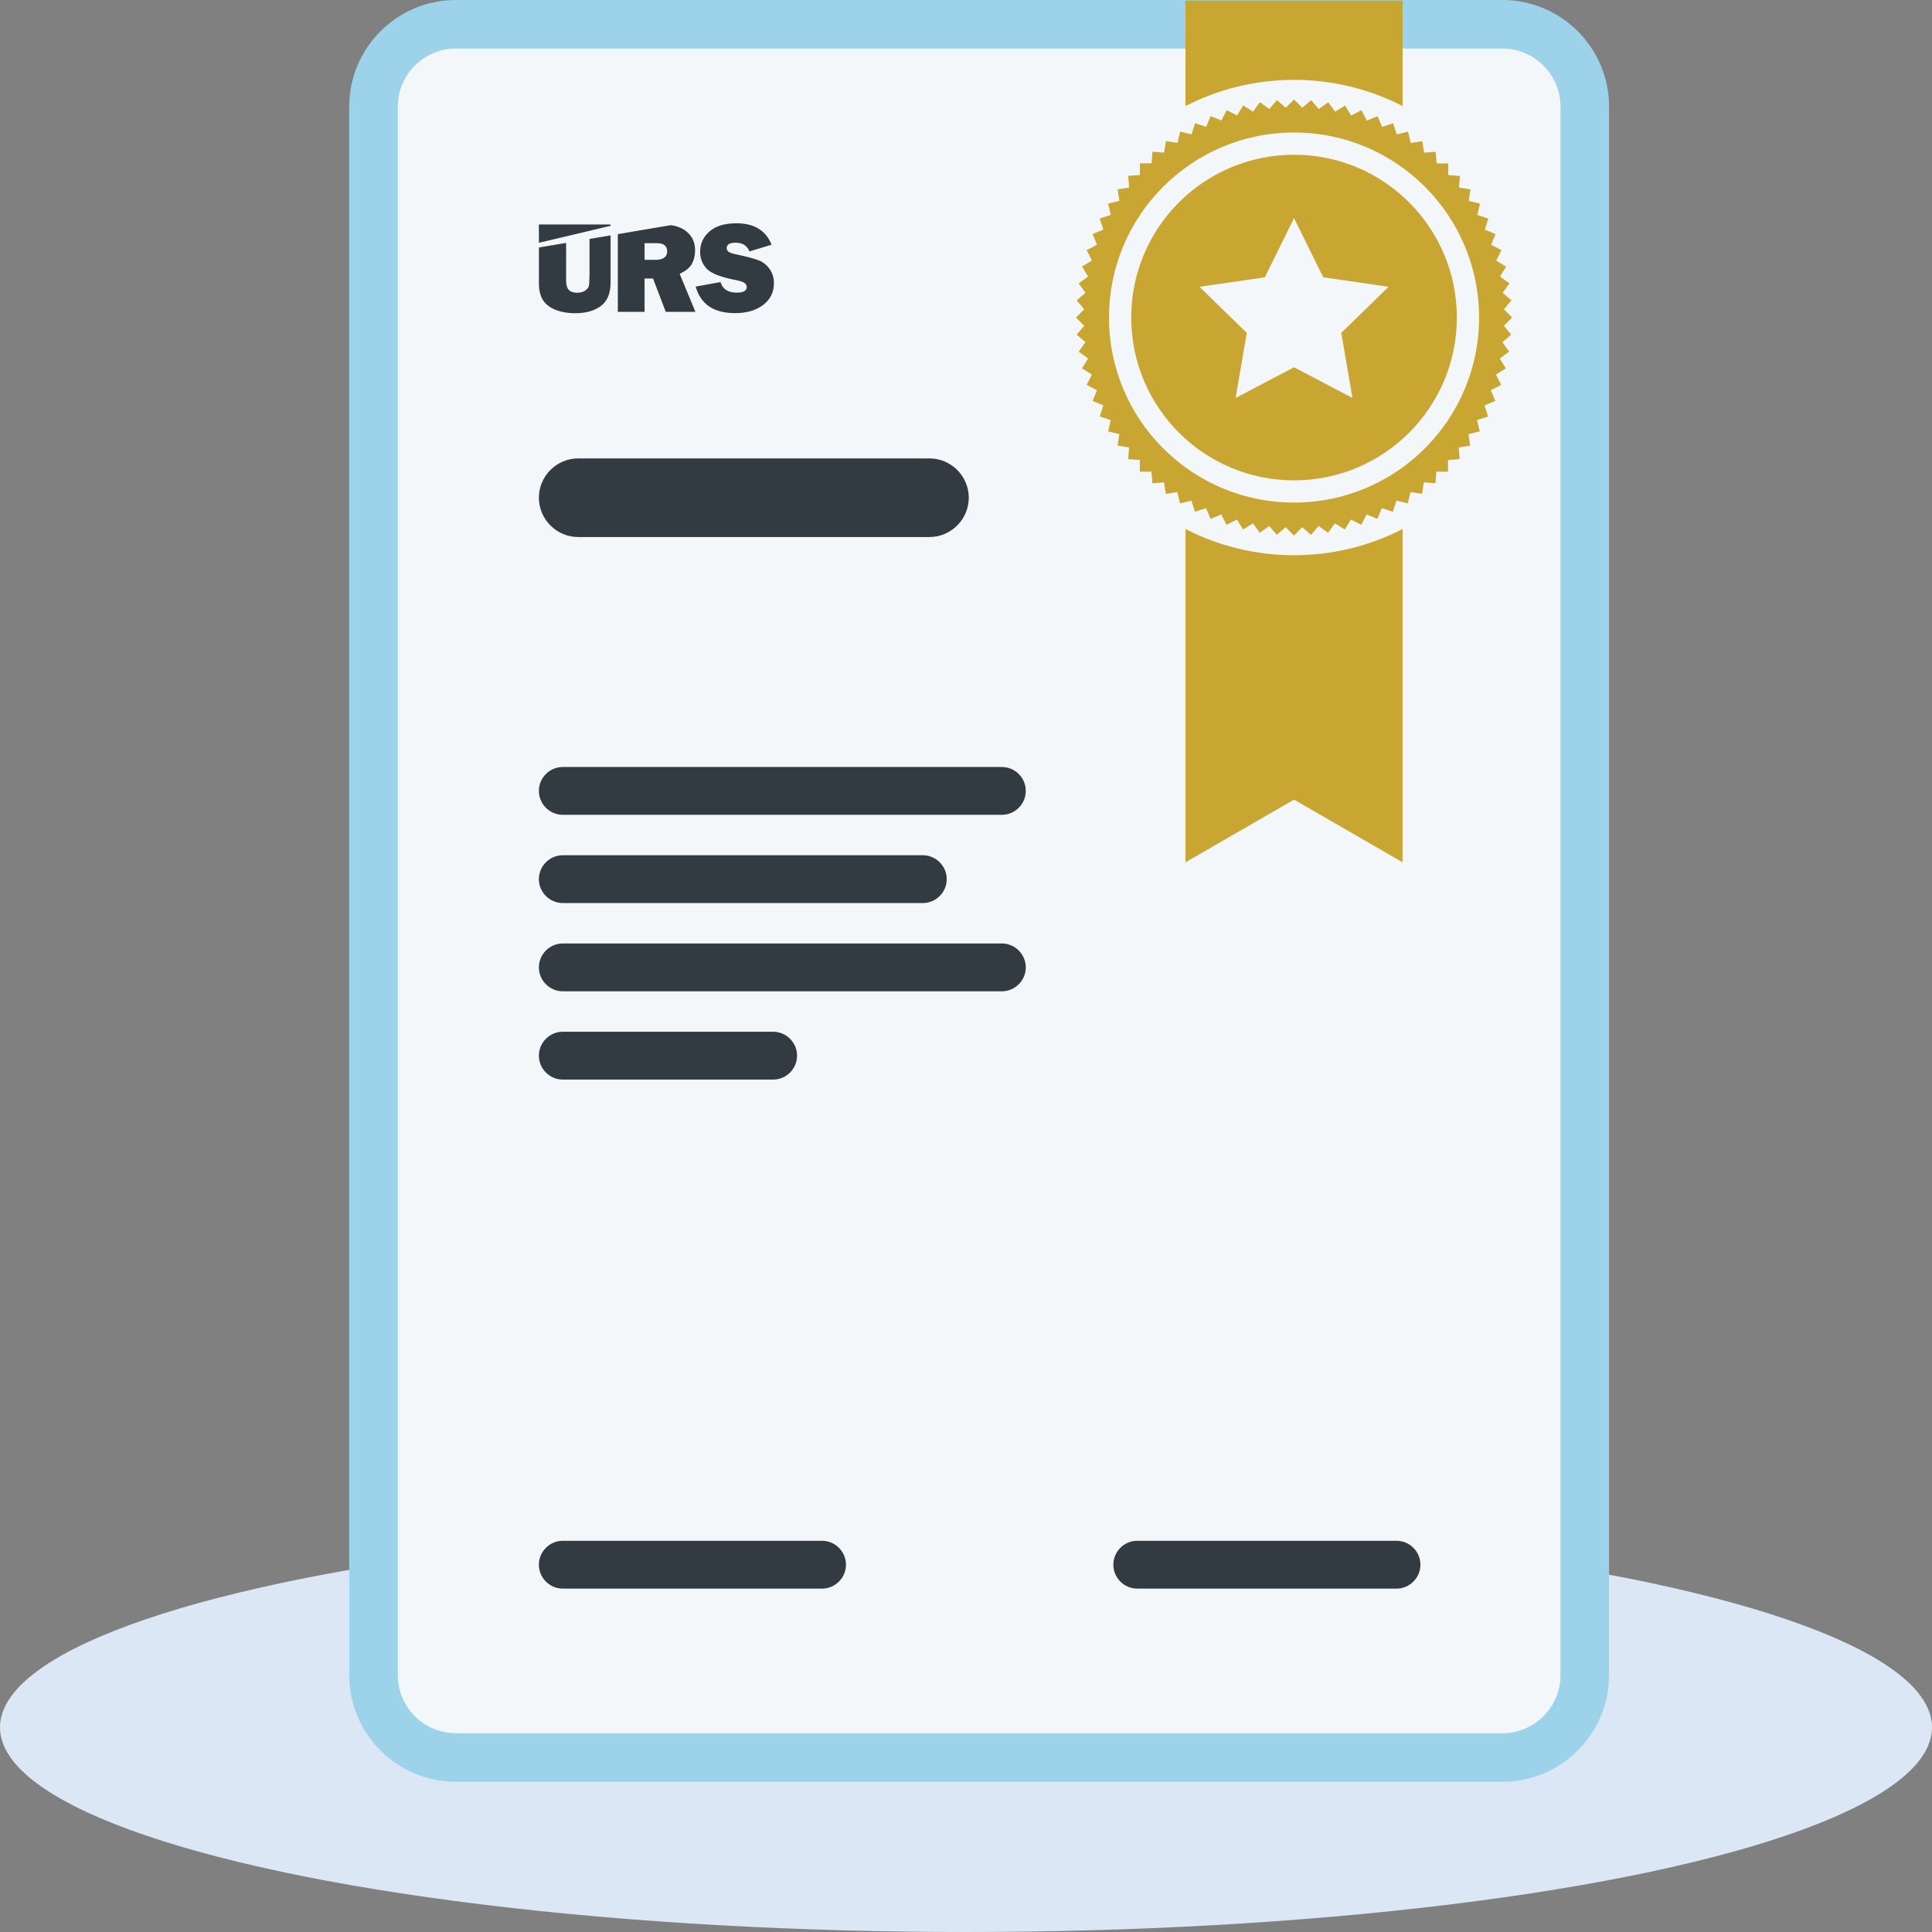 <svg xmlns="http://www.w3.org/2000/svg" width="517.16" height="517.16" viewBox="0 0 517.16 517.16" ><rect x="0" y="0" width="517.16" height="517.16" fill="#808080" stroke="none"/><ellipse fill="#DCE7F5" cx="258.58" cy="462.38" rx="258.58" ry="54.78"/><path fill="#F4F7F9" d="M122.05 470.44c-12.17 0-22.07-9.9-22.07-22.07V28.57c0-12.17 9.9-22.07 22.07-22.07h280.1c12.17 0 22.07 9.9 22.07 22.07v419.81c0 12.17-9.9 22.07-22.07 22.07h-280.1z"/><path fill="#9DD3EA" d="M402.15 13c8.58 0 15.57 6.98 15.57 15.57v419.81c0 8.58-6.98 15.57-15.57 15.57h-280.1c-8.58 0-15.57-6.98-15.57-15.57V28.57c0-8.58 6.98-15.57 15.57-15.57h280.1m0-13h-280.1c-15.78 0-28.57 12.79-28.57 28.57v419.81c0 15.78 12.79 28.57 28.57 28.57h280.1c15.78 0 28.57-12.79 28.57-28.57V28.57C430.71 12.79 417.92 0 402.15 0z"/><path fill="#323A42" d="M157.78 73.8c0 1.36-.05 2.27-.16 2.74-.11.47-.44.89-.99 1.26s-1.26.56-2.12.56c-1.03 0-1.79-.26-2.26-.77-.47-.51-.71-1.33-.71-2.45V65.02l-7.28 1.23v9.72c0 2.78.89 4.79 2.68 6.02 1.78 1.23 4.15 1.85 7.09 1.85 2.79 0 5.06-.64 6.8-1.92 1.74-1.28 2.61-3.39 2.61-6.32V63.01l-5.64.95v9.84zm27.46-3.23c.55-1.03.82-2.22.82-3.57 0-2.06-.74-3.72-2.23-4.98-1.09-.92-2.51-1.5-4.24-1.75l-14.21 2.4v20.8h7.16v-8.92h2.26l3.41 8.92h7.94l-4.22-10.17c1.66-.79 2.76-1.69 3.31-2.73zm-7.47-1.58c-.55.38-1.27.56-2.17.56h-3.06v-4.46h3.3c1.83 0 2.75.75 2.75 2.24 0 .73-.28 1.29-.82 1.66zM206 72c-.79-1.1-1.77-1.88-2.94-2.33-1.17-.45-3.16-.98-5.95-1.57-1.01-.22-1.7-.44-2.05-.68-.35-.24-.53-.58-.53-1.01 0-.97.78-1.45 2.34-1.45 1.88 0 3.13.78 3.74 2.34l5.93-1.8c-1.53-3.82-4.67-5.73-9.42-5.73-3.13 0-5.54.73-7.21 2.19s-2.5 3.29-2.5 5.49c0 1.71.58 3.2 1.74 4.46 1.16 1.27 3.79 2.29 7.88 3.07 1.07.22 1.82.46 2.23.74.42.28.62.67.62 1.17 0 .96-.9 1.44-2.7 1.44-2.31 0-3.75-.94-4.31-2.82l-6.65 1.2c1.33 4.74 4.84 7.11 10.53 7.11 3.11 0 5.62-.73 7.54-2.2 1.91-1.47 2.87-3.38 2.87-5.74.02-1.48-.38-2.78-1.16-3.88zm-61.74-7.01l19.17-4.54v-.36h-19.18l.01 4.9zM248.8 143.75h-94.03c-5.79 0-10.52-4.74-10.52-10.52 0-5.79 4.74-10.52 10.52-10.52h94.03c5.79 0 10.52 4.74 10.52 10.52 0 5.79-4.74 10.52-10.52 10.52zM268.18 218.11H150.65c-3.52 0-6.4-2.88-6.4-6.4 0-3.52 2.88-6.4 6.4-6.4h117.53c3.52 0 6.4 2.88 6.4 6.4 0 3.52-2.88 6.4-6.4 6.4zM247.02 241.73h-96.37c-3.52 0-6.4-2.88-6.4-6.4 0-3.52 2.88-6.4 6.4-6.4h96.37c3.52 0 6.4 2.88 6.4 6.4 0 3.52-2.88 6.4-6.4 6.4zM268.18 265.35H150.65c-3.52 0-6.4-2.88-6.4-6.4 0-3.52 2.88-6.4 6.4-6.4h117.53c3.52 0 6.4 2.88 6.4 6.4 0 3.52-2.88 6.4-6.4 6.4zM206.96 288.98h-56.31c-3.52 0-6.4-2.88-6.4-6.4 0-3.52 2.88-6.4 6.4-6.4h56.31c3.52 0 6.4 2.88 6.4 6.4 0 3.51-2.88 6.4-6.4 6.4zM220.05 425.24h-69.4c-3.52 0-6.4-2.88-6.4-6.4 0-3.52 2.88-6.4 6.4-6.4h69.4c3.52 0 6.4 2.88 6.4 6.4 0 3.52-2.88 6.4-6.4 6.4zM373.82 425.24h-69.4c-3.52 0-6.4-2.88-6.4-6.4 0-3.52 2.88-6.4 6.4-6.4h69.4c3.52 0 6.4 2.88 6.4 6.4 0 3.52-2.88 6.4-6.4 6.4z"/><g><path fill="#C9A532" d="M402.56 87.2l2.21-2.21-2.21-2.21 2.03-2.37-2.37-2.03 1.83-2.52-2.52-1.83 1.63-2.66-2.66-1.63 1.42-2.78-2.78-1.42 1.19-2.88-2.88-1.19.96-2.97-2.97-.96.73-3.03-3.03-.73.49-3.08-3.08-.49.24-3.11-3.11-.24v-3.12h-3.12l-.24-3.11-3.11.24-.49-3.08-3.08.49-.73-3.03-3.03.73-.96-2.97-2.97.96-1.19-2.88-2.88 1.19-1.42-2.78-2.78 1.42-1.63-2.66-2.66 1.63-1.83-2.52-2.56 1.81-2.03-2.37-2.37 2.03-2.21-2.21-2.21 2.21-2.37-2.03-2.03 2.37-2.52-1.83-1.83 2.52-2.66-1.63-1.63 2.66-2.78-1.42-1.42 2.78-2.88-1.19-1.19 2.88-2.97-.96-.96 2.97-3.03-.73-.73 3.03-3.08-.49-.49 3.08-3.11-.24-.24 3.11h-3.12v3.12l-3.14.25.24 3.11-3.08.49.49 3.08-3.03.73.73 3.03-2.97.96.96 2.97-2.88 1.19 1.19 2.88-2.78 1.42 1.42 2.78-2.66 1.63 1.63 2.66-2.52 1.83 1.83 2.52-2.37 2.03 2.03 2.37-2.21 2.23 2.21 2.21-2.03 2.37 2.37 2.03-1.83 2.52 2.52 1.83-1.63 2.66 2.66 1.63-1.42 2.78 2.78 1.42-1.19 2.88 2.88 1.19-.96 2.97 2.97.96-.73 3.03 3.03.73-.49 3.08 3.08.49-.24 3.11 3.11.24v3.12h3.12l.24 3.11 3.11-.24.49 3.08 3.08-.49.73 3.03 3.03-.73.96 2.97 2.97-.96 1.19 2.88 2.88-1.19 1.42 2.78 2.78-1.42 1.63 2.66 2.66-1.63 1.83 2.52 2.52-1.83 2.03 2.37 2.37-2.03 2.21 2.21 2.21-2.21 2.37 2.03 2.03-2.37 2.52 1.83 1.83-2.52 2.66 1.63 1.63-2.66 2.78 1.42 1.42-2.78 2.88 1.19 1.19-2.88 2.97.96.96-2.97 3.03.73.73-3.03 3.08.49.49-3.08 3.11.24.24-3.11h3.12v-3.12l3.11-.24-.24-3.11 3.08-.49-.49-3.08 3.03-.73-.73-3.03 2.97-.96-.96-2.97 2.88-1.19-1.19-2.88 2.78-1.42-1.42-2.78 2.66-1.63-1.63-2.66 2.52-1.83-1.83-2.52 2.37-2.03-1.96-2.38zm-56.17 47.33c-27.36 0-49.53-22.18-49.53-49.53s22.18-49.53 49.53-49.53c27.36 0 49.53 22.18 49.53 49.53s-22.17 49.53-49.53 49.53z"/><path fill="#C9A532" d="M346.39 41.42c-24.07 0-43.58 19.51-43.58 43.58s19.51 43.58 43.58 43.58c24.07 0 43.58-19.51 43.58-43.58s-19.51-43.58-43.58-43.58zm15.64 65.11l-15.64-8.22-15.64 8.22 2.99-17.42-12.66-12.34 17.49-2.54 7.82-15.85 7.82 15.85 17.49 2.54-12.66 12.34 2.99 17.42zM346.39 21.38c10.47 0 20.34 2.53 29.05 7.01V.15h-58.11v28.24c8.72-4.48 18.59-7.01 29.06-7.01zM346.39 148.62c-10.47 0-20.34-2.53-29.05-7.01v89.21l29.05-16.78 29.05 16.78v-89.21c-8.71 4.48-18.58 7.01-29.05 7.01z"/></g></svg>